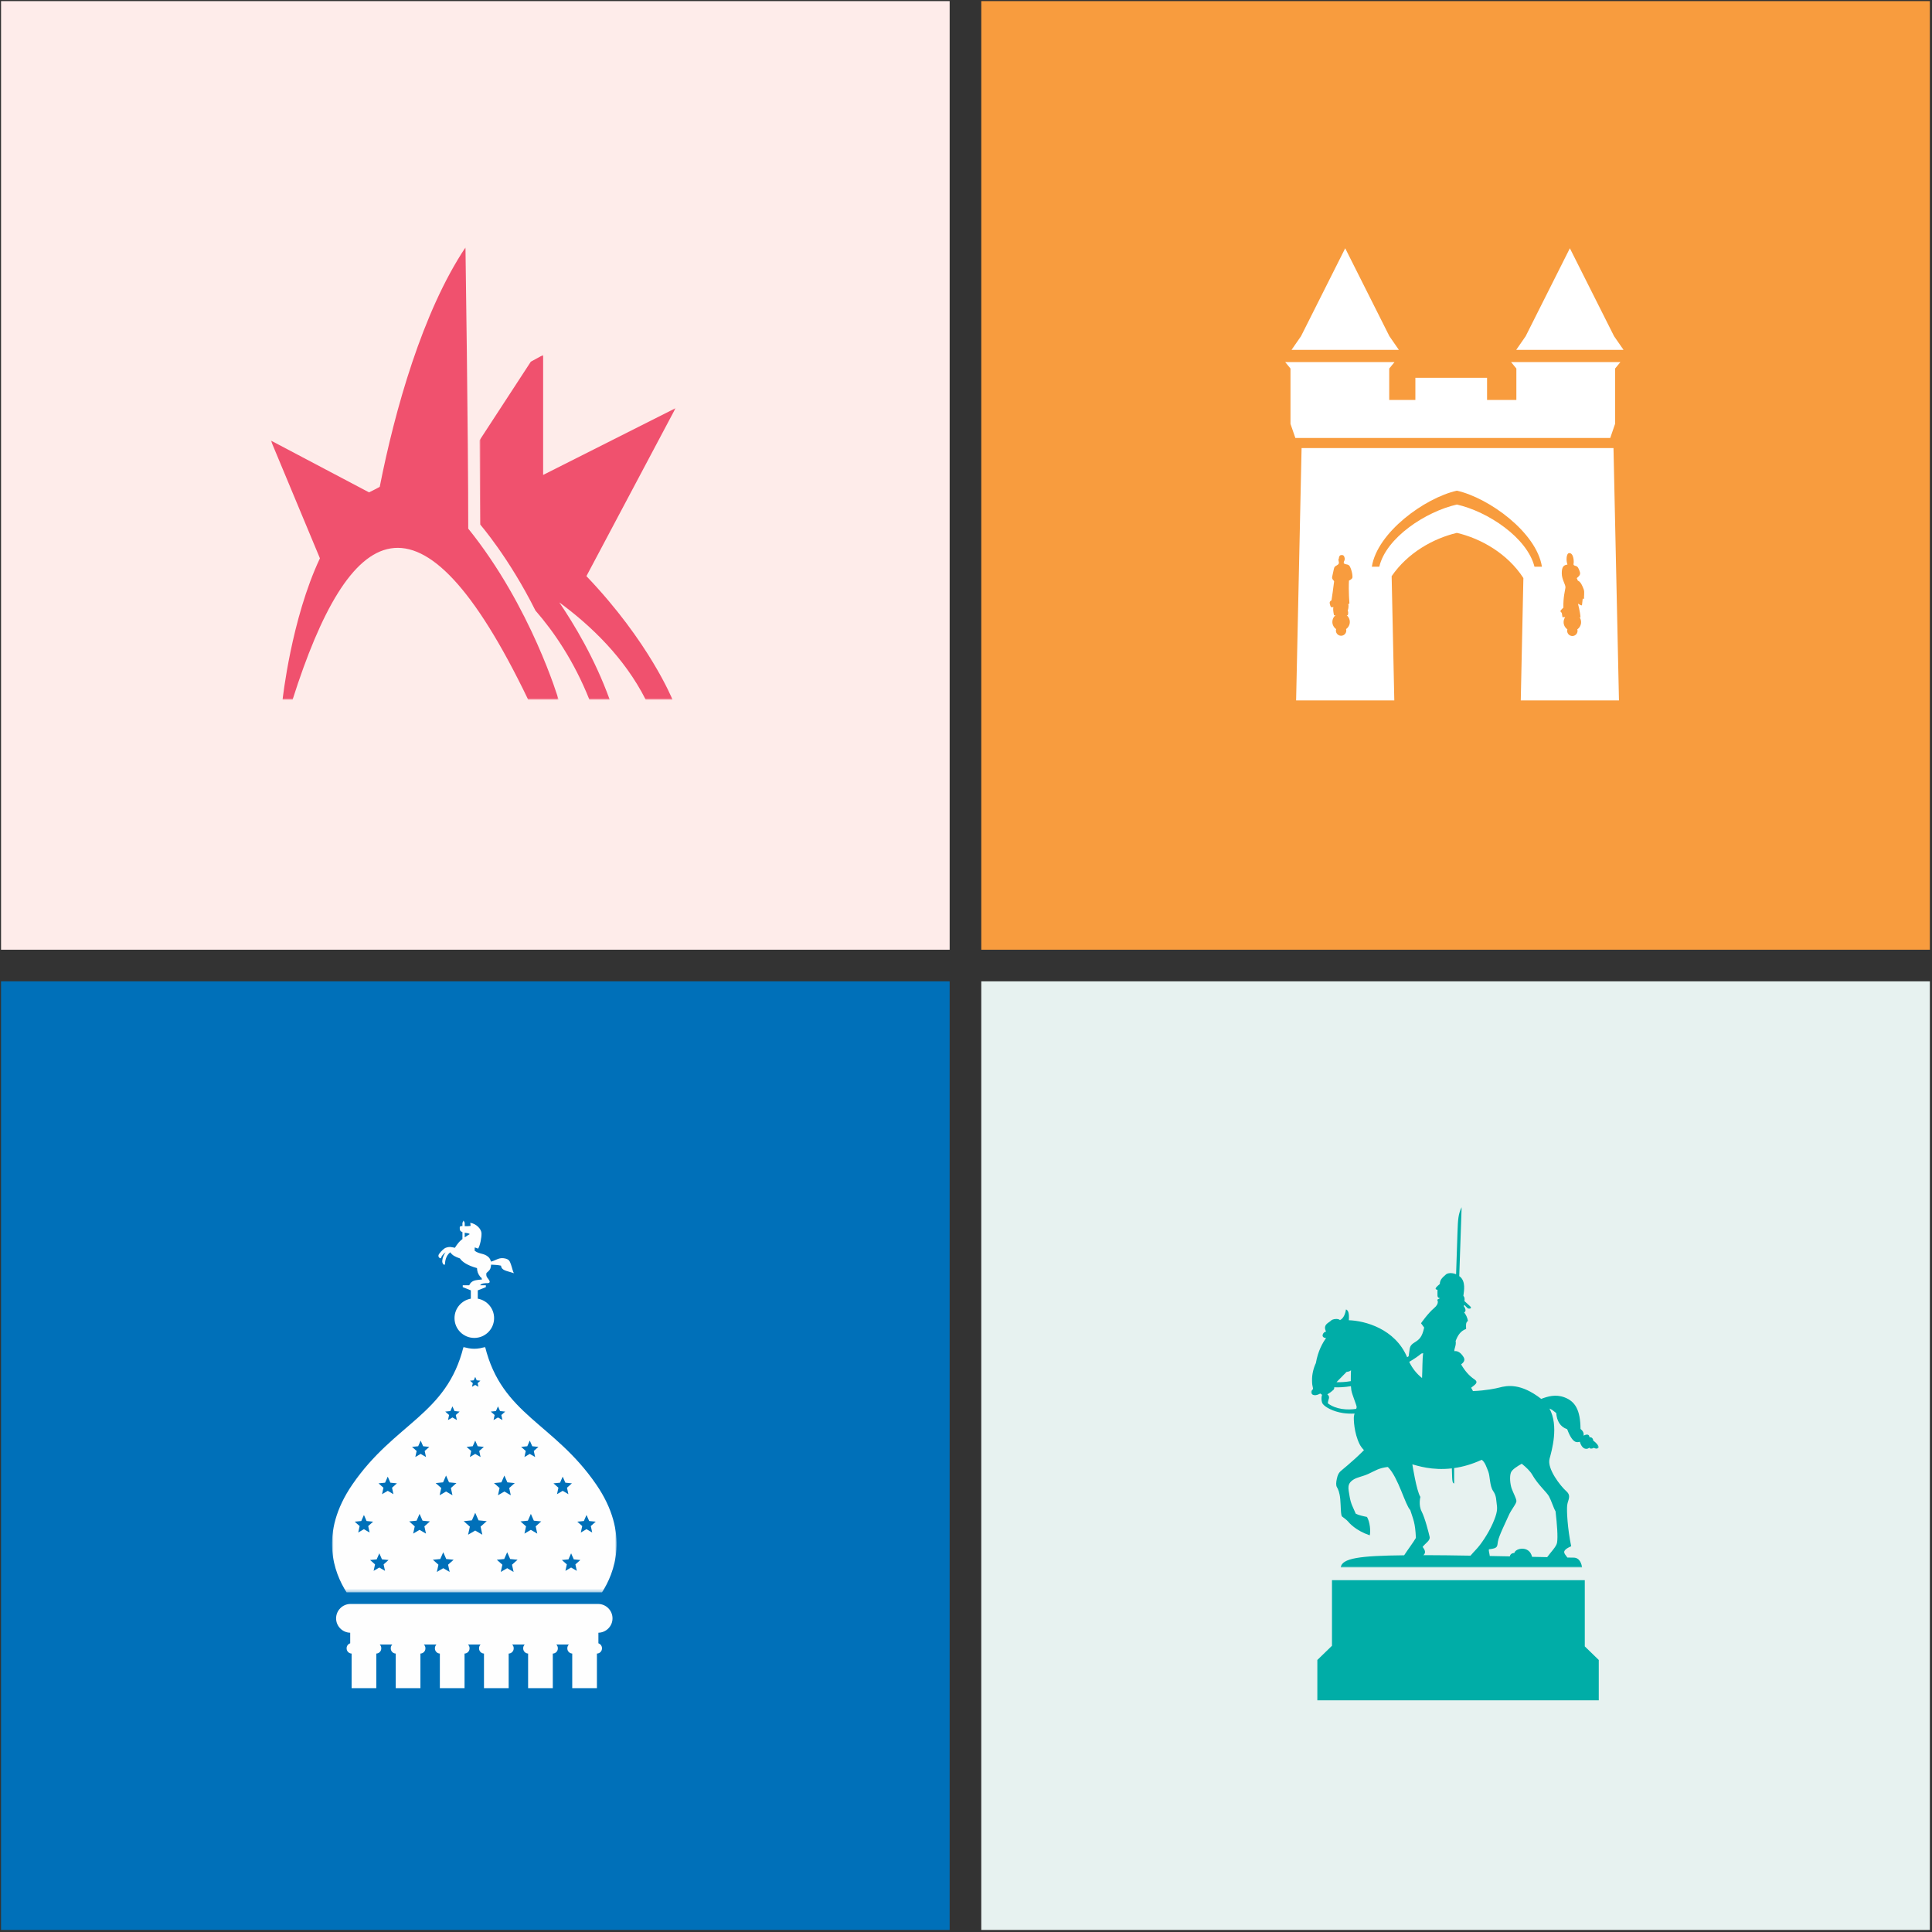 <?xml version="1.0" encoding="UTF-8"?>
<svg width="611px" height="611px" viewBox="0 0 611 611" version="1.1" xmlns="http://www.w3.org/2000/svg" xmlns:xlink="http://www.w3.org/1999/xlink">
    <rect x="0" y="0" width="611" height="611" fill="#333333" stroke="none"/>
    <title>logo group</title>
    <defs>
        <polygon id="path-1" points="-2.08375811e-15 0 91 0 91 114 -2.08375811e-15 114"></polygon>
        <rect id="path-3" x="0" y="0" width="300" height="300"></rect>
        <polygon id="path-5" points="0 0 90 0 90 77.671 0 77.671"></polygon>
        <rect id="path-7" x="0" y="0" width="300" height="300"></rect>
        <polygon id="path-9" points="0 0 62 0 62 109 0 109"></polygon>
        <polygon id="path-11" points="0 0 91 0 91 143 0 143"></polygon>
    </defs>
    <g id="Website" stroke="none" stroke-width="1" fill="none" fill-rule="evenodd">
        <g id="Public-Art-CT" transform="translate(-721, -119)">
            <g id="Ribbon-1" transform="translate(0, 105)">
                <g id="logo-group" transform="translate(721.33, 14.35)">
                    <g id="4" transform="translate(310, 310)">
                        <rect id="Rectangle-Copy-3" fill="#E7F2F0" x="0" y="0" width="300" height="300"></rect>
                        <g id="Group-10" transform="translate(129.671, 114.65)"></g>
                        <g id="horse" transform="translate(104.671, 71.65)">
                            <polygon id="Fill-1" fill="#00ADA7" points="6.241 117.73 6.241 138.474 1.611 142.971 1.611 155.73 90.611 155.73 90.611 142.971 86.192 138.677 86.192 117.73"></polygon>
                            <g id="Group-4" transform="translate(-0.389, -0.27)">
                                <mask id="mask-2" fill="white">
                                    <use xlink:href="#path-1"></use>
                                </mask>
                                <g id="Clip-3"></g>
                                <path d="M89.286,73.92 C89.129,72.862 88.497,72.758 88.076,72.809 C87.97,71.7 87.075,71.858 86.179,72.279 C86.389,71.381 85.863,70.693 85.232,70.166 C85.179,64.19 83.547,61.441 80.124,60.173 C77.296,59.124 74.801,59.916 72.798,60.669 C66.332,55.639 62.047,56.421 59.481,57.104 C58.556,57.35 55.279,58.053 51.211,58.202 C51.035,57.785 50.849,57.49 50.635,57.157 C51.741,56.206 53.216,55.519 51.635,54.461 C50.057,53.404 48.635,51.816 47.475,49.756 C48.107,49.28 48.844,48.539 48.319,47.588 C47.791,46.637 46.738,45.366 45.369,45.579 C45.159,44.892 46.003,43.834 45.738,42.353 C46.422,40.608 47.213,39.234 49.056,38.546 C49.003,37.331 48.897,36.484 49.635,36.007 C49.425,34.899 49.003,34.052 48.425,33.311 C48.897,33.127 49.16,32.493 48.292,31.303 C48.345,31.119 48.555,31.012 48.555,31.012 C48.555,31.012 49.24,31.777 49.555,32.016 C49.871,32.254 51.136,32.176 50.319,31.382 C49.502,30.589 48.95,30.165 48.529,29.742 C48.608,29.081 48.608,28.527 48.186,28.079 C48.425,26.305 48.897,23.635 47.213,22.101 L46.881,21.851 L47.634,0 C46.581,2.328 46.475,3.543 46.318,8.144 C46.21,11.306 46,17.616 45.881,21.252 C44.512,20.675 43.136,20.877 42.684,21.31 C41.955,22.006 40.736,22.791 40.736,24.323 C39.63,25.274 38.789,26.015 39.999,26.174 C40.052,27.866 39.683,28.711 40.789,28.817 C40.261,29.081 39.893,29.345 39.893,29.345 C39.893,29.345 40.789,30.402 38.892,31.99 C36.998,33.575 34.785,36.748 34.785,36.748 L35.786,38.123 C35.101,41.296 34.154,41.93 32.732,42.83 C31.31,43.728 31.257,44.258 31.047,45.949 C30.992,46.382 30.926,46.812 30.877,47.196 C30.718,47.3 30.564,47.402 30.405,47.504 C26.567,38.455 17.01,35.954 11.958,35.797 C12.117,33.655 11.801,32.624 11.051,32.387 C10.852,33.735 10.3,35.24 9.154,35.757 C8.642,35.163 6.785,35.36 6.272,35.956 C5.758,36.551 3.585,37.145 4.771,39.404 C3.823,39.404 2.836,41.309 4.771,41.429 C3.704,42.894 2.203,45.473 1.534,49.359 C0.9,50.628 0.268,52.809 0.308,54.951 C0.348,57.091 0.9,57.37 0.465,57.765 C0.032,58.162 -0.021,58.295 0.006,58.639 C0.032,58.982 0.717,60.197 2.927,58.982 C3.11,59.086 3.285,59.25 3.49,59.383 C3.192,60.242 3.265,61.661 3.744,62.288 C4.534,63.319 6.983,64.667 10.064,65.142 C11.296,65.332 12.561,65.377 13.773,65.31 C13.683,65.614 13.605,65.931 13.563,66.252 C13.462,67.053 13.585,71.407 15.354,74.977 C15.681,75.636 16.167,76.274 16.745,76.886 C12.76,80.906 9.536,83.258 9.088,83.808 C8.615,84.387 8.403,84.89 8.167,85.948 C7.931,87.005 7.851,88.036 8.193,88.593 C8.536,89.147 9.037,90.178 9.247,92.373 C9.456,94.566 9.353,97.449 9.825,97.872 C10.3,98.296 11.117,98.77 11.616,99.351 C12.117,99.934 14.091,102.286 18.567,103.821 C18.909,102.577 18.646,99.59 17.699,98.005 C16.619,97.792 15.012,97.449 14.144,96.972 C13.276,94.883 12.59,93.932 12.194,91.447 C11.801,88.963 11.247,87.509 13.563,86.108 C14.674,85.436 16.396,85.192 18.145,84.387 C20.525,83.296 21.307,82.587 24.235,82.203 L24.438,82.354 C27.625,85.606 29.771,94.172 31.389,95.837 C32.297,98.73 32.968,99.761 33.167,104.639 C32.474,105.874 30.371,108.699 29.453,110.131 C15.462,110.282 9.743,111.02 9.386,114 L85.72,114 C85.563,112.874 85.011,110.874 83.032,110.874 C82.77,110.874 82.078,110.863 81.074,110.845 C80.712,110.277 79.833,109.484 80.124,108.816 C80.493,107.969 82.282,107.282 82.282,107.282 C81.125,101.732 80.809,95.967 81.019,94.276 C81.228,92.584 82.441,91.369 80.703,89.835 C78.965,88.3 74.595,82.804 75.436,79.629 C76.139,76.986 78.428,69.215 75.406,63.725 C76.245,64.026 76.847,64.638 77.543,65.142 C77.755,67.627 78.755,69.478 81.019,70.272 C82.809,75.081 84.231,74.394 85.02,74.237 C85.81,77.039 87.601,76.616 87.97,76.088 C88.232,76.509 88.917,76.458 89.445,76.139 C89.97,76.458 90.498,76.509 90.92,76.139 C91.339,75.771 90.023,74.343 89.286,73.92 M34.885,46.342 C35.075,46.284 35.269,46.238 35.47,46.213 C35.183,48.074 35.247,51.608 35.114,54.076 C33.476,52.778 32.08,51.1 31.058,48.963 C32.571,48.067 33.907,47.176 34.885,46.342 M11.247,52.135 C11.958,52.082 12.537,51.816 12.643,51.579 C12.603,52.632 12.57,53.891 12.579,55.062 C10.96,55.326 9.534,55.441 8.061,55.381 C9.322,54.098 11.247,52.135 11.247,52.135 M5.323,62.071 C5.323,60.807 6.283,60.162 5.166,59.228 C5.919,58.814 6.758,58.149 7.087,57.818 C7.319,57.588 7.374,57.29 7.341,57 C8.776,57.078 10.677,56.971 12.623,56.652 C12.649,57.14 12.691,57.576 12.749,57.925 C12.985,59.352 14.46,62.709 14.433,63.266 C14.427,63.412 14.372,63.605 14.294,63.829 C11.527,64.255 7.858,64.024 5.323,62.071 M35.541,110.098 C36.174,109.508 36.358,108.829 35.3,107.495 C36.128,106.306 37.786,105.513 37.51,104.282 C37.234,103.054 36.048,98.333 34.982,96.273 C33.918,94.209 34.589,91.673 34.589,91.673 C33.363,89.808 32.047,81.376 32.047,81.376 C33.642,81.784 38.219,83.383 44.541,82.649 C44.585,84.13 44.62,85.218 44.633,85.498 C44.684,86.662 44.79,87.402 45.265,87.402 L45.265,82.553 C47.913,82.176 50.847,81.383 53.98,79.933 C55.023,80.62 55.561,82.423 56.058,83.649 C56.639,85.077 56.48,88.196 57.586,89.781 C58.692,91.369 58.533,92.69 58.745,94.065 C58.955,95.44 58.955,96.708 57.48,100.04 C56.007,103.371 53.689,106.754 52.214,108.288 C51.613,108.914 50.982,109.623 50.439,110.251 C45.013,110.16 40.184,110.098 37.186,110.098 L35.541,110.098 M77.333,96.231 C77.806,100.304 78.124,104.375 77.806,106.173 C77.589,107.408 75.803,109.171 74.692,110.719 C73.22,110.687 71.61,110.654 69.905,110.621 C69.073,106.958 64.661,107.823 64.292,109.41 C64.292,109.41 63.069,109.359 62.875,110.479 C60.779,110.437 58.646,110.397 56.529,110.357 C56.473,109.592 56.122,108.77 56.27,108.235 C59.114,107.918 58.849,107.441 59.114,105.75 C59.377,104.058 61.64,99.564 62.484,97.606 C63.325,95.65 65.01,93.801 64.959,92.954 C64.906,92.109 64.01,90.522 63.484,89.094 C62.958,87.666 62.747,85.181 63.221,83.966 C63.603,82.981 65.228,81.999 66.644,81.181 C68.066,82.314 69.313,83.522 69.96,84.653 C71.804,87.879 74.542,90.152 75.28,91.526 C76.017,92.901 76.702,95.176 77.333,96.231" id="Fill-2" fill="#00ADA7" mask="url(#mask-2)"></path>
                            </g>
                        </g>
                    </g>
                    <g id="3" transform="translate(0, 310)">
                        <mask id="mask-4" fill="white">
                            <use xlink:href="#path-3"></use>
                        </mask>
                        <use id="Mask" fill="#0070B9" xlink:href="#path-3"></use>
                        <g id="Group-8" mask="url(#mask-4)">
                            <g transform="translate(104.67, 75.65)">
                                <path d="M88.708,125.811 C88.708,123.307 86.66,121.258 84.156,121.258 L5.844,121.258 C3.34,121.258 1.292,123.307 1.292,125.811 C1.292,128.284 3.292,130.303 5.754,130.352 L5.754,133.696 C5.099,133.912 4.62,134.522 4.62,135.245 L4.62,135.314 C4.62,136.195 5.325,136.914 6.198,136.947 L6.198,147.891 L14.004,147.891 L14.004,136.947 C14.877,136.914 15.579,136.195 15.579,135.314 L15.579,135.245 C15.579,134.794 15.396,134.385 15.1,134.089 L19.06,134.089 C18.764,134.385 18.58,134.794 18.58,135.245 L18.58,135.314 C18.58,136.191 19.281,136.909 20.152,136.945 L20.152,147.891 L27.958,147.891 L27.958,136.947 C28.833,136.918 29.54,136.195 29.54,135.314 L29.54,135.245 C29.54,134.794 29.356,134.385 29.06,134.089 L33.021,134.089 C32.724,134.385 32.539,134.794 32.539,135.245 L32.539,135.314 C32.539,136.191 33.239,136.907 34.106,136.945 L34.106,147.891 L41.911,147.891 L41.911,136.947 C42.789,136.92 43.5,136.198 43.5,135.314 L43.5,135.245 C43.5,134.794 43.317,134.385 43.019,134.089 L46.981,134.089 C46.685,134.385 46.499,134.794 46.499,135.245 L46.499,135.314 C46.499,136.189 47.196,136.903 48.06,136.945 L48.06,147.891 L55.868,147.891 L55.868,136.949 C56.747,136.922 57.459,136.2 57.459,135.314 L57.459,135.245 C57.459,134.794 57.275,134.385 56.979,134.089 L60.94,134.089 C60.643,134.385 60.46,134.794 60.46,135.245 L60.46,135.314 C60.46,136.187 61.154,136.898 62.016,136.945 L62.016,147.891 L69.822,147.891 L69.822,136.949 C70.703,136.927 71.419,136.202 71.419,135.314 L71.419,135.245 C71.419,134.794 71.236,134.385 70.938,134.089 L74.9,134.089 C74.604,134.385 74.418,134.794 74.418,135.245 L74.418,135.314 C74.418,136.184 75.11,136.896 75.97,136.942 L75.97,147.891 L83.776,147.891 L83.776,136.949 C84.66,136.929 85.38,136.204 85.38,135.314 L85.38,135.245 C85.38,134.522 84.9,133.912 84.246,133.696 L84.246,130.352 C86.708,130.303 88.708,128.284 88.708,125.811" id="Fill-1" fill="#FEFEFE"></path>
                                <path d="M56.603,13.925 C56.206,12.814 56.007,12.1 54.144,11.903 C52.63,11.742 51.556,12.741 50.254,12.982 C50.141,12.438 49.885,11.894 49.377,11.459 C47.987,10.268 46.683,10.712 45.12,9.56 L45.12,8.528 C45.12,8.528 45.374,8.528 46.207,8.886 C46.842,7.894 47.319,5.355 47.277,4.044 C47.237,2.736 45.73,1.03 43.708,0.712 C43.708,0.712 43.827,1.288 43.827,1.68 C43.827,1.68 43.03,1.837 41.964,1.786 L41.964,0.712 L41.606,0 L41.246,0.712 L41.246,1.744 C40.53,1.704 40.294,1.806 40.413,2.816 C40.466,3.258 40.813,3.496 41.246,3.653 L41.246,5.865 L40.943,6.095 C39.825,6.962 38.87,8.612 38.87,8.612 C38.87,8.612 37.814,8.389 37.478,8.369 C36.764,8.332 36.366,8.489 35.969,8.608 C35.573,8.727 34.581,9.56 33.867,10.553 C33.153,11.545 34.422,12.259 34.501,11.784 C34.581,11.306 35.215,10.513 35.929,10.036 C35.374,10.752 34.897,11.863 34.859,12.814 C34.817,13.768 35.692,14.403 35.732,13.689 C35.77,12.973 35.929,11.147 37.398,10.036 C38.033,10.99 38.945,11.465 40.453,11.98 C41.206,13.132 42.952,14.243 45.849,15.037 C45.929,16.109 46.088,16.783 46.921,17.855 C47.041,17.974 47.237,17.855 47.436,18.648 C47.436,18.648 47.001,18.648 46.168,18.767 C45.335,18.887 44.024,19.006 43.39,20.467 L41.345,20.467 L41.345,21.059 L43.902,22.082 L43.902,24.708 C40.972,25.227 38.742,27.782 38.742,30.865 C38.742,34.321 41.544,37.121 45.001,37.121 C48.457,37.121 51.26,34.321 51.26,30.865 C51.26,27.782 49.03,25.227 46.097,24.708 L46.097,22.082 L48.656,21.059 L48.656,20.467 L46.842,20.467 C47.191,19.826 48.468,19.797 49.182,19.797 C49.896,19.797 50.135,19.362 49.461,18.529 C48.787,17.695 48.707,17.417 48.842,16.584 C48.842,16.584 49.819,15.83 50.055,15.234 C50.152,14.99 50.285,14.509 50.316,13.945 C51.266,13.976 52.654,14.06 53.447,14.274 C53.626,15.892 55.372,15.91 57.596,16.663 C57.238,16.425 57.001,15.037 56.603,13.925 M41.964,5.331 L41.964,3.848 C42.691,3.978 43.421,4.022 43.538,4.318 C43.22,4.466 42.645,4.842 41.964,5.331" id="Fill-3" fill="#FEFEFE"></path>
                                <g id="Group-7" stroke-width="1" fill="none" transform="translate(0, 39.919)">
                                    <mask id="mask-6" fill="white">
                                        <use xlink:href="#path-5"></use>
                                    </mask>
                                    <g id="Clip-6"></g>
                                    <path d="M83.552,43.544 C70.151,24.036 53.755,21.567 48.411,0 C47.348,0.402 46.203,0.632 45.001,0.632 C43.799,0.632 42.652,0.402 41.589,0 C36.245,21.567 19.849,24.036 6.447,43.544 C-4.22,59.073 0.69,71.558 4.611,77.671 L85.389,77.671 C89.309,71.558 94.222,59.073 83.552,43.544 L83.552,43.544 Z M27.248,31.462 L28.035,29.669 L28.821,31.462 L30.768,31.654 L29.308,32.956 L29.723,34.869 L28.035,33.882 L26.346,34.869 L26.764,32.956 L25.303,31.654 L27.248,31.462 Z M10.092,57.688 L8.29,58.742 L8.735,56.702 L7.177,55.314 L9.254,55.106 L10.092,53.197 L10.929,55.106 L13.007,55.314 L11.449,56.702 L11.893,58.742 L10.092,57.688 Z M16.764,70.866 L14.962,69.812 L13.159,70.866 L13.606,68.826 L12.045,67.438 L14.123,67.233 L14.962,65.321 L15.8,67.233 L17.875,67.438 L16.317,68.826 L16.764,70.866 Z M19.424,46.618 L17.623,45.561 L15.822,46.618 L16.266,44.578 L14.708,43.188 L16.786,42.982 L17.623,41.071 L18.461,42.982 L20.538,43.188 L18.98,44.578 L19.424,46.618 Z M29.716,59.089 L27.69,57.902 L25.663,59.089 L26.165,56.793 L24.41,55.232 L26.746,55 L27.69,52.85 L28.634,55 L30.97,55.232 L29.217,56.793 L29.716,59.089 Z M37.206,71.213 L35.18,70.028 L33.153,71.213 L33.655,68.919 L31.9,67.356 L34.236,67.124 L35.18,64.974 L36.123,67.124 L38.459,67.356 L36.707,68.919 L37.206,71.213 Z M37.593,44.669 L38.095,46.963 L36.066,45.778 L34.039,46.963 L34.541,44.669 L32.786,43.108 L35.124,42.876 L36.066,40.724 L37.009,42.876 L39.348,43.108 L37.593,44.669 Z M39.494,23.176 L38.086,22.354 L36.678,23.176 L37.027,21.583 L35.809,20.5 L37.432,20.336 L38.086,18.845 L38.742,20.336 L40.364,20.5 L39.147,21.583 L39.494,23.176 Z M61.757,31.462 L62.542,29.669 L63.328,31.462 L65.275,31.654 L63.815,32.956 L64.232,34.869 L62.542,33.882 L60.853,34.869 L61.271,32.956 L59.81,31.654 L61.757,31.462 Z M44.817,10.612 L45.288,9.536 L45.761,10.612 L46.928,10.727 L46.053,11.507 L46.303,12.654 L45.288,12.062 L44.276,12.654 L44.526,11.507 L43.648,10.727 L44.817,10.612 Z M44.504,31.462 L45.288,29.669 L46.075,31.462 L48.022,31.654 L46.561,32.956 L46.979,34.869 L45.288,33.882 L43.6,34.869 L44.017,32.956 L42.557,31.654 L44.504,31.462 Z M47.54,59.436 L45.288,58.119 L43.036,59.436 L43.593,56.885 L41.646,55.151 L44.241,54.892 L45.288,52.503 L46.336,54.892 L48.932,55.151 L46.983,56.885 L47.54,59.436 Z M50.214,20.5 L51.836,20.336 L52.491,18.845 L53.147,20.336 L54.769,20.5 L53.551,21.583 L53.898,23.176 L52.491,22.354 L51.083,23.176 L51.432,21.583 L50.214,20.5 Z M53.567,42.876 L54.51,40.724 L55.454,42.876 L57.79,43.108 L56.038,44.669 L56.537,46.963 L54.51,45.778 L52.484,46.963 L52.986,44.669 L51.231,43.108 L53.567,42.876 Z M57.425,71.213 L55.399,70.028 L53.372,71.213 L53.872,68.919 L52.119,67.356 L54.455,67.124 L55.399,64.974 L56.34,67.124 L58.679,67.356 L56.924,68.919 L57.425,71.213 Z M64.915,59.089 L62.886,57.902 L60.86,59.089 L61.361,56.793 L59.607,55.232 L61.945,55 L62.886,52.85 L63.83,55 L66.166,55.232 L64.413,56.793 L64.915,59.089 Z M70.04,43.188 L72.118,42.982 L72.955,41.071 L73.793,42.982 L75.87,43.188 L74.31,44.578 L74.756,46.618 L72.955,45.561 L71.154,46.618 L71.598,44.578 L70.04,43.188 Z M77.417,70.866 L75.616,69.812 L73.815,70.866 L74.261,68.826 L72.701,67.438 L74.778,67.233 L75.616,65.321 L76.456,67.233 L78.531,67.438 L76.973,68.826 L77.417,70.866 Z M82.288,58.742 L80.485,57.688 L78.683,58.742 L79.13,56.702 L77.572,55.314 L79.647,55.106 L80.485,53.197 L81.324,55.106 L83.402,55.314 L81.842,56.702 L82.288,58.742 Z" id="Fill-5" fill="#FEFEFE" mask="url(#mask-6)"></path>
                                </g>
                            </g>
                        </g>
                    </g>
                    <g id="2" transform="translate(310, 0)">
                        <rect id="Rectangle-Copy-2" fill="#F89C3E" x="0" y="0" width="300" height="300"></rect>
                        <g id="bridge" transform="translate(96.671, 77.65)" fill="#FFFFFF">
                            <polygon id="Fill-1" points="70.883 36.514 72.555 38.549 72.555 48.484 63.285 48.484 63.285 41.481 40.617 41.481 40.617 48.484 32.344 48.484 32.344 38.549 34.016 36.514 -0.551 36.514 1.119 38.549 1.119 56.04 2.661 60.514 102.238 60.514 103.776 56.04 103.776 38.549 105.449 36.514"></polygon>
                            <g id="Group-8" transform="translate(1.449, 0.514)">
                                <path d="M103.552,143 L101.821,63.182 L3.18,63.182 L1.448,143 L32.502,143 L31.661,103.708 C36.715,96.307 44.874,91.749 52.295,90.01 C59.912,91.793 68.312,96.542 73.324,104.291 L72.497,143 L103.552,143 Z M85.977,113.648 C85.892,110.372 86.493,108.301 86.622,107.354 C86.752,106.405 85.462,104.853 85.462,102.785 C85.462,100.715 86.063,100.199 87.268,100.027 C86.752,98.733 86.921,96.456 87.785,96.406 C89.247,96.32 89.335,99.122 89.205,99.682 C89.076,100.24 89.376,100.328 89.98,100.5 C90.583,100.673 90.84,101.361 91.143,102.225 C91.444,103.086 91.185,103.517 90.195,104.337 C90.195,104.337 90.368,104.594 90.539,105.113 C91.487,105.458 92.003,106.838 92.389,107.829 C92.778,108.82 92.348,110.286 92.563,110.846 L92.089,110.802 C92.089,110.802 91.918,112.182 91.874,112.699 C91.832,113.215 91.358,112.787 90.583,112.398 C90.583,112.398 91.27,114.855 91.4,116.839 C91.297,116.745 91.171,116.674 91.035,116.613 C91.369,117.07 91.573,117.628 91.573,118.237 C91.573,119.184 91.099,120.015 90.377,120.514 C90.421,120.663 90.452,120.817 90.452,120.977 C90.452,121.885 89.717,122.623 88.81,122.623 C87.902,122.623 87.167,121.885 87.167,120.977 C87.167,120.817 87.197,120.663 87.241,120.514 C86.519,120.015 86.045,119.184 86.045,118.237 C86.045,117.652 86.23,117.112 86.539,116.663 L85.674,116.663 C85.674,116.663 85.633,116.235 85.462,115.286 C84.514,114.683 85.462,114.25 85.977,113.648 L85.977,113.648 Z M19.241,104.234 C19.111,104.59 18.499,104.946 18.163,105.108 C17.99,108.471 18.306,112.286 18.306,112.286 C18.306,112.286 18.111,112.673 17.922,112.446 C18.119,112.932 18.014,114 17.775,114.58 C17.957,115.033 17.981,115.518 17.775,116.068 C17.775,116.068 17.658,116.068 17.461,116.063 C18.053,116.571 18.437,117.316 18.437,118.16 C18.437,119.103 17.961,119.936 17.242,120.435 C17.285,120.582 17.316,120.736 17.316,120.898 C17.316,121.806 16.581,122.542 15.673,122.542 C14.766,122.542 14.031,121.806 14.031,120.898 C14.031,120.736 14.062,120.582 14.106,120.435 C13.384,119.936 12.91,119.103 12.91,118.16 C12.91,117.314 13.296,116.567 13.893,116.059 C13.722,116.061 13.564,116.063 13.43,116.068 C13.204,114.936 13.107,114.29 13.224,113.418 C12.372,113.901 12.267,113.029 12.107,112.413 C11.944,111.8 12.3,111.508 12.638,111.347 C12.813,110.475 13.27,106.886 13.366,106.11 C13.463,105.335 13.592,105.365 13.224,104.979 C12.857,104.59 12.752,104.267 12.881,103.75 C13.011,103.234 13.27,102.005 13.397,101.39 C13.526,100.777 13.719,100.614 14.301,100.291 C14.883,99.968 15.012,99.709 14.979,99.353 C14.946,98.997 14.689,98.383 14.979,98.091 C14.979,97.737 15.109,97.091 15.69,97.025 C16.272,96.959 16.627,97.155 16.787,97.898 C16.947,98.643 16.594,98.9 16.528,99.223 C16.465,99.548 16.528,99.838 17.369,99.968 C18.207,100.098 18.402,100.418 18.789,101.423 C19.177,102.425 19.37,103.88 19.241,104.234 L19.241,104.234 Z M52.295,81.046 C42.427,83.286 29.906,91.52 27.757,100.711 L25.398,100.711 C27.099,89.905 42.058,78.983 52.295,76.66 C62.532,78.983 77.494,89.905 79.192,100.711 L76.835,100.711 C74.511,91.527 62.133,83.277 52.295,81.046 L52.295,81.046 Z" id="Fill-2"></path>
                                <polygon id="Fill-4" points="105 32.138 102 27.805 88.024 0 74.05 27.805 71.05 32.138"></polygon>
                                <polygon id="Fill-6" points="33.95 32.138 30.95 27.805 16.974 0 3 27.805 0 32.138"></polygon>
                            </g>
                        </g>
                    </g>
                    <g id="1">
                        <mask id="mask-8" fill="white">
                            <use xlink:href="#path-7"></use>
                        </mask>
                        <use id="Mask" fill="#FEECEA" xlink:href="#path-7"></use>
                        <g id="sculpture" mask="url(#mask-8)">
                            <g transform="translate(85.671, 77.65)">
                                <g id="Group-3" transform="translate(65.651, 34.258)">
                                    <mask id="mask-10" fill="white">
                                        <use xlink:href="#path-9"></use>
                                    </mask>
                                    <g id="Clip-2"></g>
                                    <path d="M62.001,16.827 L20.114,37.941 L20.114,0 L16.225,2.122 L0,27 L0.177,53.593 C0.177,53.593 9.299,64.052 17.685,80.832 C23.426,87.412 29.815,96.661 34.741,109 L41.159,109 C36.472,95.997 29.796,84.972 25.227,78.254 C35.25,85.607 45.835,95.76 52.511,108.934 L52.546,109 L61.023,109 C61.023,109 53.689,90.731 33.803,69.946 L62.001,16.827 Z" id="Fill-1" fill="#F0516E" mask="url(#mask-10)"></path>
                                </g>
                                <g id="Group-6" transform="translate(-0.349, 0.258)">
                                    <mask id="mask-12" fill="white">
                                        <use xlink:href="#path-11"></use>
                                    </mask>
                                    <g id="Clip-5"></g>
                                    <path d="M91,143 C91,143 82.371,113.653 62.431,88.916 C62.431,59.204 61.555,-0 61.555,-0 C47.997,20.317 39.251,51.339 34.44,75.697 C33.129,76.464 31.05,77.447 31.05,77.447 L0,61.061 L15.525,98.311 C6.449,117.536 3.717,143 3.717,143 L6.887,143 C24.709,86.962 46.991,71.506 81.379,143 L91,143 Z" id="Fill-4" fill="#F0516E" mask="url(#mask-12)"></path>
                                </g>
                            </g>
                        </g>
                    </g>
                </g>
            </g>
        </g>
    </g>
</svg>